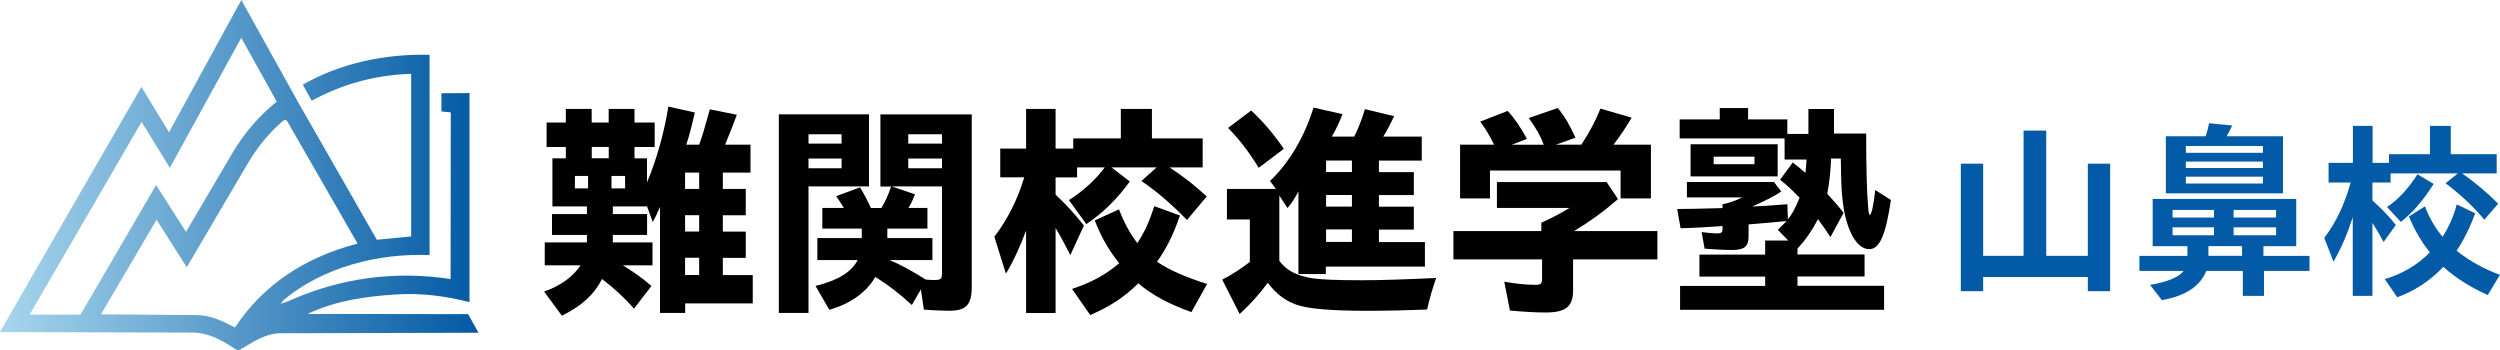 <?xml version="1.0" encoding="UTF-8"?> <svg xmlns="http://www.w3.org/2000/svg" xmlns:xlink="http://www.w3.org/1999/xlink" id="_レイヤー_2" data-name="レイヤー 2" viewBox="0 0 300 42"><defs><style> .cls-1 { fill: #035aa6; } .cls-2 { fill: url(#_名称未設定グラデーション_13); } </style><linearGradient id="_名称未設定グラデーション_13" data-name="名称未設定グラデーション 13" x1="0" y1="21" x2="57.43" y2="21" gradientUnits="userSpaceOnUse"><stop offset="0" stop-color="#a8d6ed"></stop><stop offset="1" stop-color="#0259a3"></stop></linearGradient></defs><g id="_レイヤー_1-2" data-name="レイヤー 1"><g><g><path d="M65.29,34.99c1.99-.71,3.43-1.74,4.38-3.15h-4.3v-2.75h5.06v-.9h-4.19v-2.5h4.19v-.92h-4.14v-5.77h1.61v-1.36h-2.31v-2.94h2.31v-1.63h3.1v1.63h2.04v-1.63h3.1v1.63h2.42v2.94h-2.42v1.36h1.5v2.88c1.14-2.67,2.07-5.98,2.56-9.09l3.18.71c-.46,1.99-.68,2.83-1.03,3.86h1.55c.41-1.12.6-1.8,1.28-4.24l3.24.65c-.52,1.41-.82,2.18-1.41,3.59h3.05v3.35h-3.32v1.96h2.75v3.16h-2.75v1.96h2.75v3.15h-2.75v2.07h3.59v3.4h-8.11v1.14h-3.02v-12.7c-.38.87-.54,1.17-.87,1.8l-.68-1.88h-4.11v.92h4.11v2.5h-4.11v.9h4.76v2.75h-3.56c1.25.76,2.34,1.52,3.43,2.48l-2.09,2.72c-1.12-1.28-2.34-2.42-3.84-3.56-.95,1.88-2.42,3.21-4.81,4.41l-2.12-2.88ZM70.57,22.61v-1.5h-1.58v1.5h1.58ZM73.05,18.99v-1.36h-2.04v1.36h2.04ZM75.01,22.61v-1.5h-1.63v1.5h1.63ZM83.9,22.67v-1.96h-1.69v1.96h1.69ZM83.9,27.78v-1.96h-1.69v1.96h1.69ZM83.9,33v-2.07h-1.69v2.07h1.69Z"></path><path d="M93.45,13.72h10.83v8.65h-7.26v15.18h-3.56V13.72ZM100.99,17.23v-1.12h-3.97v1.12h3.97ZM100.99,20.19v-1.17h-3.97v1.17h3.97ZM110.86,37.14l-.35-2.42-1.09,1.88c-1.58-1.44-2.77-2.37-4.38-3.37-1.06,1.85-3.02,3.24-5.52,3.94l-1.66-2.86c2.67-.65,4.32-1.66,5.06-3.1h-4.84v-2.64h5.33v-1.14h-4.73v-2.48h2.58c-.33-.54-.44-.73-.92-1.41l2.86-1.06c.57.95.87,1.52,1.31,2.48h1.25c.41-.65.79-1.44,1.17-2.58h-1.28v-8.65h10.96v20.7c0,2.15-.68,2.86-2.72,2.86-.73,0-1.99-.05-3.02-.14ZM113.04,32.87v-10.5h-6.04l2.8.95c-.27.68-.46,1.12-.79,1.63h2.28v2.48h-4.81v1.14h5.41v2.64h-5.14c1.31.54,2.45,1.17,4.35,2.34.27.03.63.05.95.05.84,0,.98-.11.98-.74ZM113.04,17.23v-1.12h-4.05v1.12h4.05ZM113.04,20.19v-1.17h-4.05v1.17h4.05Z"></path><path d="M123.13,27.67c-.76,2.01-1.55,3.75-2.42,5.17l-1.39-4.43c1.55-2.01,2.77-4.41,3.59-7.13h-2.88v-3.45h3.1v-4.76h3.54v4.76h2.12v-1.22h5.71v-3.54h3.73v3.54h6.09v3.48h-3.97c1.77,1.17,2.96,2.12,4.46,3.48l-2.37,2.83c-2.04-2.07-3.56-3.37-5.47-4.68l1.82-1.63h-5.41l2.2,1.69c-1.52,2.09-3.29,3.84-5.22,5.11l-2.09-2.88c1.69-1.06,3.21-2.45,4.3-3.92h-3.32v1.2h-2.58v2.07c1.28,1.2,2.15,2.15,3.4,3.7l-1.63,3.56c-.71-1.39-1.06-2.07-1.77-3.26v10.2h-3.54v-9.87ZM128.68,34.66c2.34-.79,3.94-1.66,5.63-3.07-1.2-1.47-2.15-3.1-2.94-5.14l2.91-1.33c.57,1.52,1.36,2.99,2.2,4.05.87-1.31,1.44-2.58,2.04-4.43l3.07,1.12c-.76,2.23-1.55,3.86-2.75,5.55,1.5,1.01,3.24,1.77,6.01,2.67l-1.88,3.37c-2.64-.93-4.71-2.04-6.37-3.45-1.66,1.63-3.29,2.72-5.77,3.81l-2.18-3.13Z"></path><path d="M146.69,33.55c1.28-.68,2.23-1.31,3.29-2.12v-5.09h-2.75v-3.67h5.88l-.71-.95c2.28-2.15,4.16-5.33,5.22-8.81l3.48.79c-.41,1.03-.73,1.74-1.28,2.69h2.69c.46-.93.9-2.01,1.28-3.29l3.51.84c-.49,1.01-.79,1.61-1.31,2.45h4.62v2.88h-5.14v1.39h4.19v2.75h-4.19v1.39h4.19v2.75h-4.19v1.5h5.52v2.94h-11.89v.9h-3.29v-9.93c-.33.68-.76,1.36-1.31,2.01l-.98-1.5v7.83c.84,1.14,2.01,1.77,3.94,2.09,1.03.16,2.94.24,5.85.24,2.37,0,4.71-.08,9.03-.27-.44,1.25-.79,2.48-1.09,3.78-2.64.11-5.28.16-6.91.16-4.62,0-7.45-.24-8.84-.76-1.33-.49-2.39-1.31-3.37-2.61-.95,1.31-2.07,2.56-3.37,3.75l-2.1-4.13ZM147.37,15.35l2.77-2.09c1.41,1.31,2.67,2.77,3.92,4.6l-3.02,2.28c-1.14-1.88-2.31-3.4-3.67-4.79ZM162.23,20.65v-1.39h-3.1v1.39h3.1ZM162.23,24.79v-1.39h-3.1v1.39h3.1ZM162.23,29.03v-1.5h-3.1v1.5h3.1Z"></path><path d="M181.19,37.25l-.68-3.45c1.33.24,2.61.38,3.78.38.63,0,.76-.16.76-.82v-2.23h-10.64v-3.4h10.55v-1.01c1.22-.54,2.37-1.14,3.37-1.77h-8.7v-3.1h13.17l1.36,2.04c-1.69,1.47-3.37,2.69-5.28,3.84h10.01v3.4h-10.12v3.7c0,1.96-.87,2.67-3.32,2.67-1.28,0-2.94-.11-4.27-.24ZM175.21,17.36h4.08c-.54-1.09-.95-1.8-1.66-2.77l3.29-1.28c.79.84,1.52,1.9,2.31,3.35l-1.82.71h3.84c-.35-.98-.9-1.96-1.8-3.21l3.48-1.2c.82.98,1.44,2.04,2.12,3.56l-2.34.84h3.05c1.01-1.55,1.74-2.91,2.29-4.33l3.75,1.09c-.71,1.2-1.33,2.12-2.18,3.24h4.49v6.45h-3.64v-3.35h-15.67v3.35h-3.59v-6.45Z"></path><path d="M201.62,34.31h10.2v-1.12h-7.89v-2.64h7.89v-1.69h2.77l-1.25-1.28,1.06-1.06c-1.44.14-3.1.3-4.57.41v1.44c0,1.22-.52,1.63-1.99,1.63-.82,0-2.23-.08-3.29-.16l-.35-1.99c.57.08,1.44.16,1.82.16.54,0,.68-.11.68-.54v-.35c-1.33.11-3.24.22-5.03.27l-.41-2.31c1.17,0,2.61-.03,5.44-.11v-.46c.84-.16,1.52-.41,2.37-.82h-6.64v-1.85h10.45l.87,1.14c-.79.54-1.93,1.12-3.48,1.8.98-.03,2.09-.11,4.22-.27l.05,1.79c.49-.54.9-1.31,1.41-2.58-1.03-1.03-1.47-1.47-2.34-2.15l1.52-2.07c.6.46.87.68,1.52,1.25.05-.54.11-1.01.14-1.61h-2.64v-2.53h-12.59v-2.28h4.81v-1.36h3.4v1.36h4.71v1.74h2.53v-2.99h3.07v2.94h3.86c0,4.16.08,7.15.25,8.98.05.57.11.79.19.79.19,0,.46-1.2.65-2.99l1.88,1.2c-.63,4.24-1.36,5.9-2.61,5.9-1.55,0-2.86-2.45-3.21-6.09-.11-.87-.16-2.12-.19-4.79h-1.17c-.05,1.47-.22,3.02-.46,4.24.74.79,1.25,1.36,1.96,2.28l-1.58,2.91c-.41-.65-.87-1.31-1.5-2.15-.71,1.39-1.55,2.58-2.45,3.51v.73h8.05v2.64h-8.05v1.12h10.39v2.88h-24.48v-2.88ZM202.87,17.31h10.45v3.86h-10.45v-3.86ZM210.54,19.7v-.9h-4.9v.9h4.9Z"></path><path class="cls-1" d="M235.3,19.64h2.68v11.06h4.85v-15.03h2.72v15.03h4.99v-11.06h2.68v15.3h-2.68v-1.7h-12.56v1.7h-2.68v-15.3Z"></path><path class="cls-1" d="M257.99,34.19c1.99-.32,3.54-.95,4.04-1.68h-5.3v-1.81h5.76v-1.16h-4.17v-5.67h17.23v5.67h-3.94v1.16h5.53v1.81h-5.46v2.99h-2.54v-2.99h-4.38c-.75,1.84-2.47,2.99-5.33,3.51l-1.43-1.84ZM259.9,16.35h4.78c.2-.59.32-1.07.41-1.56l2.77.27c-.18.43-.36.77-.66,1.29h6.76v6.85h-14.06v-6.85ZM265.68,26.1v-.91h-4.97v.91h4.97ZM265.68,28.23v-.95h-4.97v.95h4.97ZM271.55,18.34v-.82h-9.25v.82h9.25ZM271.55,20.16v-.77h-9.25v.77h9.25ZM271.55,22.02v-.82h-9.25v.82h9.25ZM269.05,30.7v-1.16h-4.04v1.16h4.04ZM273.13,26.1v-.91h-5.1v.91h5.1ZM273.13,28.23v-.95h-5.1v.95h5.1Z"></path><path class="cls-1" d="M282.36,25.98c-.66,2.06-1.41,3.81-2.34,5.42l-1.11-2.86c1.38-1.77,2.45-4.04,3.17-6.64h-2.65v-2.36h2.92v-4.44h2.36v4.44h1.97v-1.04h4.92v-3.4h2.49v3.4h5.51v2.31h-4.15c1.52,1.04,3.04,2.34,4.33,3.63l-1.66,1.93c-1.22-1.5-2.77-2.95-4.65-4.38l1.47-1.18h-8.07v1.09h-2.18v2.15c1.2,1.09,2.04,1.95,2.81,2.95l-1.47,2.04c-.39-.75-.75-1.38-1.34-2.29v8.75h-2.36v-9.52ZM286.17,33.49c2.13-.63,3.9-1.68,5.42-3.2-.97-1.2-1.84-2.65-2.52-4.31l1.93-1.22c.43,1.22,1.22,2.61,2.11,3.65.75-1.16,1.34-2.49,1.7-3.88l2.22,1.07c-.66,1.77-1.41,3.26-2.24,4.49,1.61,1.27,3.47,2.29,5.21,2.88l-1.47,2.43c-1.95-.86-3.88-2.06-5.33-3.38-1.61,1.7-3.49,2.92-5.53,3.65l-1.5-2.18ZM286.44,24.83c1.27-.79,2.63-2.27,3.65-3.92l1.95,1.16c-1.34,2.09-2.49,3.42-3.94,4.56l-1.66-1.79Z"></path></g><path class="cls-2" d="M52.97,13.38v-2.19s3.37-.02,3.37-.02v25.08c-3-.75-5.81-1.1-8.73-.92-3.65.23-7.29.72-10.7,2.34l19.27.03,1.24,2.23-23.73.06c-1.71,0-3.19.95-4.56,1.78-.41.25-.57.34-.99.06-1.47-.99-3.15-1.92-5.02-1.92l-23.13-.06,3.45-6,13.53-23.42,3.31,5.44L28.96,0l6.79,12.22,9.47,16.55,4.12-.4V8.86c-4.23.12-8.21,1.2-11.94,3.23l-1.06-1.93c4.54-2.61,9.95-3.72,15.21-3.58v24.03c-6.17-.25-12.79,1.45-17.51,5.38l-.36.46c.37-.11.74-.22,1.17-.42,6.01-2.67,12.62-3.57,19.22-2.54l.02-20-1.14-.12ZM9.66,37.75l9.07-15.54,3.59,5.61,5.6-9.51c1.4-2.36,3.18-4.42,5.29-6.11l-4.26-7.66-8.57,15.6-3.39-5.51-6.01,10.35-7.42,12.77h6.1ZM18.79,26.36l-6.67,11.36,11.49.09c1.69.01,3.1.73,4.59,1.49,3.44-5.24,8.57-8.48,14.71-10.07l-8.34-14.5c-.09-.16-.16-.28-.24-.33s-.34.06-.41.13c-1.74,1.51-3.12,3.25-4.29,5.25l-7.22,12.29-3.62-5.7Z"></path></g></g></svg> 